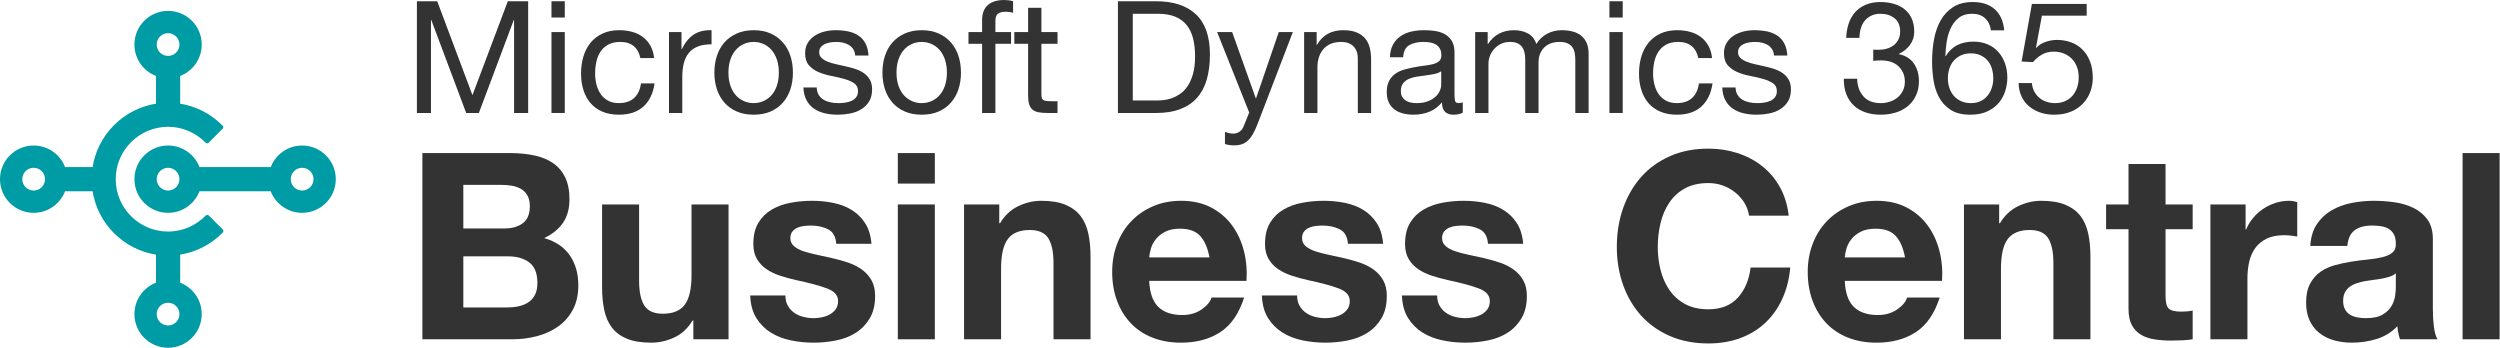 <?xml version="1.0" encoding="UTF-8" standalone="no"?><!DOCTYPE svg PUBLIC "-//W3C//DTD SVG 1.1//EN" "http://www.w3.org/Graphics/SVG/1.1/DTD/svg11.dtd"><svg width="100%" height="100%" viewBox="0 0 4793 667" version="1.1" xmlns="http://www.w3.org/2000/svg" xmlns:xlink="http://www.w3.org/1999/xlink" xml:space="preserve" xmlns:serif="http://www.serif.com/" style="fill-rule:evenodd;clip-rule:evenodd;stroke-linecap:round;stroke-linejoin:round;stroke-miterlimit:1.5;"><g><g><path d="M303.198,142.678c-23.991,-7.981 -41.312,-30.624 -41.312,-57.282c-0,-33.307 27.041,-60.35 60.35,-60.35c33.308,-0 60.351,27.043 60.351,60.35c-0,26.658 -17.321,49.301 -41.313,57.282l0,59.732c32.169,4.308 60.952,19.376 82.603,41.46l-26.734,26.734c-18.997,-19.516 -45.546,-31.646 -74.907,-31.646c-57.701,-0 -104.546,46.845 -104.546,104.546c-0,57.701 46.845,104.548 104.546,104.548c29.485,0 56.134,-12.232 75.148,-31.895l26.735,26.735c-21.679,22.22 -50.556,37.385 -82.845,41.707l0,60.315c23.992,7.98 41.313,30.623 41.313,57.281c-0,33.309 -27.043,60.35 -60.351,60.35c-33.309,0 -60.35,-27.041 -60.35,-60.35c-0,-26.658 17.321,-49.301 41.312,-57.281l-0,-60.314c-63.354,-8.484 -113.574,-58.703 -122.056,-122.057l-59.34,-0c-7.981,23.991 -30.624,41.312 -57.281,41.312c-33.309,-0 -60.351,-27.042 -60.351,-60.351c-0,-33.307 27.042,-60.349 60.351,-60.349c26.657,0 49.3,17.321 57.281,41.313l59.34,-0c8.482,-63.356 58.702,-113.576 122.056,-122.058l-0,-59.732Zm19.038,433.54c14.337,0 25.977,11.64 25.977,25.977c-0,14.336 -11.64,25.976 -25.977,25.976c-14.338,0 -25.977,-11.64 -25.977,-25.976c0,-14.337 11.639,-25.977 25.977,-25.977Zm199.745,-251.75c7.985,-23.992 30.626,-41.313 57.286,-41.313c33.305,0 60.348,27.042 60.348,60.349c-0,33.309 -27.043,60.351 -60.348,60.351c-26.66,-0 -49.301,-17.321 -57.286,-41.312l-142.464,-0c-7.98,23.991 -30.623,41.312 -57.281,41.312c-33.309,-0 -60.35,-27.042 -60.35,-60.351c-0,-33.307 27.041,-60.349 60.35,-60.349c26.658,0 49.301,17.321 57.281,41.313l142.464,-0Zm-457.46,-6.94c14.336,-0 25.976,11.64 25.976,25.976c0,14.338 -11.64,25.977 -25.976,25.977c-14.338,0 -25.977,-11.639 -25.977,-25.977c-0,-14.336 11.639,-25.976 25.977,-25.976Zm514.746,-0c14.342,-0 25.976,11.64 25.976,25.976c0,14.338 -11.634,25.977 -25.976,25.977c-14.342,0 -25.977,-11.639 -25.977,-25.977c0,-14.336 11.635,-25.976 25.977,-25.976Zm-257.031,-0c14.337,-0 25.977,11.64 25.977,25.976c-0,14.338 -11.64,25.977 -25.977,25.977c-14.338,0 -25.977,-11.639 -25.977,-25.977c0,-14.336 11.639,-25.976 25.977,-25.976Zm0,-258.108c14.337,-0 25.977,11.64 25.977,25.976c-0,14.337 -11.64,25.977 -25.977,25.977c-14.338,-0 -25.977,-11.64 -25.977,-25.977c0,-14.336 11.639,-25.976 25.977,-25.976Z" style="fill:#009ca6;stroke:#009ca6;stroke-width:8.34px;"/></g><g><g><path d="M888.282,437.96l0,-83.5l73.5,-0c7,-0 13.75,0.583 20.25,1.75c6.5,1.167 12.25,3.25 17.25,6.25c5,3 9,7.167 12,12.5c3,5.333 4.5,12.167 4.5,20.5c0,15 -4.5,25.833 -13.5,32.5c-9,6.667 -20.5,10 -34.5,10l-79.5,-0Zm-78.5,-144.5l0,357l173,-0c16,-0 31.584,-2 46.75,-6c15.167,-4 28.667,-10.167 40.5,-18.5c11.834,-8.333 21.25,-19.083 28.25,-32.25c7,-13.167 10.5,-28.75 10.5,-46.75c0,-22.333 -5.416,-41.417 -16.25,-57.25c-10.833,-15.833 -27.25,-26.917 -49.25,-33.25c16,-7.667 28.084,-17.5 36.25,-29.5c8.167,-12 12.25,-27 12.25,-45c0,-16.667 -2.75,-30.667 -8.25,-42c-5.5,-11.333 -13.25,-20.417 -23.25,-27.25c-10,-6.833 -22,-11.75 -36,-14.75c-14,-3 -29.5,-4.5 -46.5,-4.5l-168,-0Zm78.5,296l0,-98l85.5,-0c17,-0 30.667,3.917 41,11.75c10.334,7.833 15.5,20.917 15.5,39.25c0,9.333 -1.583,17 -4.75,23c-3.166,6 -7.416,10.75 -12.75,14.25c-5.333,3.5 -11.5,6 -18.5,7.5c-7,1.5 -14.333,2.25 -22,2.25l-84,-0Z" style="fill:#333;fill-rule:nonzero;"/><path d="M1396.78,650.46l0,-258.5l-71,-0l0,135.5c0,26.333 -4.333,45.25 -13,56.75c-8.666,11.5 -22.666,17.25 -42,17.25c-17,-0 -28.833,-5.25 -35.5,-15.75c-6.666,-10.5 -10,-26.417 -10,-47.75l0,-146l-71,-0l0,159c0,16 1.417,30.583 4.25,43.75c2.834,13.167 7.75,24.333 14.75,33.5c7,9.167 16.584,16.25 28.75,21.25c12.167,5 27.75,7.5 46.75,7.5c15,-0 29.667,-3.333 44,-10c14.334,-6.667 26,-17.5 35,-32.5l1.5,-0l0,36l67.5,-0Z" style="fill:#333;fill-rule:nonzero;"/><path d="M1505.78,566.46l-67.5,-0c0.667,17.333 4.584,31.75 11.75,43.25c7.167,11.5 16.334,20.75 27.5,27.75c11.167,7 23.917,12 38.25,15c14.334,3 29,4.5 44,4.5c14.667,-0 29.084,-1.417 43.25,-4.25c14.167,-2.833 26.75,-7.75 37.75,-14.75c11,-7 19.917,-16.25 26.75,-27.75c6.834,-11.5 10.25,-25.75 10.25,-42.75c0,-12 -2.333,-22.083 -7,-30.25c-4.666,-8.167 -10.833,-15 -18.5,-20.5c-7.666,-5.5 -16.416,-9.917 -26.25,-13.25c-9.833,-3.333 -19.916,-6.167 -30.25,-8.5c-10,-2.333 -19.833,-4.5 -29.5,-6.5c-9.666,-2 -18.25,-4.25 -25.75,-6.75c-7.5,-2.5 -13.583,-5.75 -18.25,-9.75c-4.666,-4 -7,-9.167 -7,-15.5c0,-5.333 1.334,-9.583 4,-12.75c2.667,-3.167 5.917,-5.583 9.75,-7.25c3.834,-1.667 8.084,-2.75 12.75,-3.25c4.667,-0.5 9,-0.75 13,-0.75c12.667,-0 23.667,2.417 33,7.25c9.334,4.833 14.5,14.083 15.5,27.75l67.5,-0c-1.333,-16 -5.416,-29.25 -12.25,-39.75c-6.833,-10.5 -15.416,-18.917 -25.75,-25.25c-10.333,-6.333 -22.083,-10.833 -35.25,-13.5c-13.166,-2.667 -26.75,-4 -40.75,-4c-14,-0 -27.666,1.25 -41,3.75c-13.333,2.5 -25.333,6.833 -36,13c-10.666,6.167 -19.25,14.583 -25.75,25.25c-6.5,10.667 -9.75,24.333 -9.75,41c0,11.333 2.334,20.917 7,28.75c4.667,7.833 10.834,14.333 18.5,19.5c7.667,5.167 16.417,9.333 26.25,12.5c9.834,3.167 19.917,5.917 30.25,8.25c25.334,5.333 45.084,10.667 59.25,16c14.167,5.333 21.25,13.333 21.25,24c0,6.333 -1.5,11.583 -4.5,15.75c-3,4.167 -6.75,7.5 -11.25,10c-4.5,2.5 -9.5,4.333 -15,5.5c-5.5,1.167 -10.75,1.75 -15.75,1.75c-7,-0 -13.75,-0.833 -20.25,-2.5c-6.5,-1.667 -12.25,-4.25 -17.25,-7.75c-5,-3.5 -9.083,-8 -12.25,-13.5c-3.166,-5.5 -4.75,-12.083 -4.75,-19.75Z" style="fill:#333;fill-rule:nonzero;"/><path d="M1792.28,351.96l0,-58.5l-71,-0l0,58.5l71,-0Zm-71,40l0,258.5l71,-0l0,-258.5l-71,-0Z" style="fill:#333;fill-rule:nonzero;"/><path d="M1848.28,391.96l0,258.5l71,-0l0,-135.5c0,-26.333 4.334,-45.25 13,-56.75c8.667,-11.5 22.667,-17.25 42,-17.25c17,-0 28.834,5.25 35.5,15.75c6.667,10.5 10,26.417 10,47.75l0,146l71,-0l0,-159c0,-16 -1.416,-30.583 -4.25,-43.75c-2.833,-13.167 -7.75,-24.333 -14.75,-33.5c-7,-9.167 -16.583,-16.333 -28.75,-21.5c-12.166,-5.167 -27.75,-7.75 -46.75,-7.75c-15,-0 -29.666,3.417 -44,10.25c-14.333,6.833 -26,17.75 -35,32.75l-1.5,-0l0,-36l-67.5,-0Z" style="fill:#333;fill-rule:nonzero;"/><path d="M2318.78,493.46l-115.5,-0c0.334,-5 1.417,-10.667 3.25,-17c1.834,-6.333 5,-12.333 9.5,-18c4.5,-5.667 10.5,-10.417 18,-14.25c7.5,-3.833 16.917,-5.75 28.25,-5.75c17.334,-0 30.25,4.667 38.75,14c8.5,9.333 14.417,23 17.75,41Zm-115.5,45l186.5,-0c1.334,-20 -0.333,-39.167 -5,-57.5c-4.666,-18.333 -12.25,-34.667 -22.75,-49c-10.5,-14.333 -23.916,-25.75 -40.25,-34.25c-16.333,-8.5 -35.5,-12.75 -57.5,-12.75c-19.666,-0 -37.583,3.5 -53.75,10.5c-16.166,7 -30.083,16.583 -41.75,28.75c-11.666,12.167 -20.666,26.583 -27,43.25c-6.333,16.667 -9.5,34.667 -9.5,54c0,20 3.084,38.333 9.25,55c6.167,16.667 14.917,31 26.25,43c11.334,12 25.167,21.25 41.5,27.75c16.334,6.5 34.667,9.75 55,9.75c29.334,-0 54.334,-6.667 75,-20c20.667,-13.333 36,-35.5 46,-66.5l-62.5,-0c-2.333,8 -8.666,15.583 -19,22.75c-10.333,7.167 -22.666,10.75 -37,10.75c-20,-0 -35.333,-5.167 -46,-15.5c-10.666,-10.333 -16.5,-27 -17.5,-50Z" style="fill:#333;fill-rule:nonzero;"/><path d="M2486.78,566.46l-67.5,-0c0.667,17.333 4.584,31.75 11.75,43.25c7.167,11.5 16.334,20.75 27.5,27.75c11.167,7 23.917,12 38.25,15c14.334,3 29,4.5 44,4.5c14.667,-0 29.084,-1.417 43.25,-4.25c14.167,-2.833 26.75,-7.75 37.75,-14.75c11,-7 19.917,-16.25 26.75,-27.75c6.834,-11.5 10.25,-25.75 10.25,-42.75c0,-12 -2.333,-22.083 -7,-30.25c-4.666,-8.167 -10.833,-15 -18.5,-20.5c-7.666,-5.5 -16.416,-9.917 -26.25,-13.25c-9.833,-3.333 -19.916,-6.167 -30.25,-8.5c-10,-2.333 -19.833,-4.5 -29.5,-6.5c-9.666,-2 -18.25,-4.25 -25.75,-6.75c-7.5,-2.5 -13.583,-5.75 -18.25,-9.75c-4.666,-4 -7,-9.167 -7,-15.5c0,-5.333 1.334,-9.583 4,-12.75c2.667,-3.167 5.917,-5.583 9.75,-7.25c3.834,-1.667 8.084,-2.75 12.75,-3.25c4.667,-0.5 9,-0.75 13,-0.75c12.667,-0 23.667,2.417 33,7.25c9.334,4.833 14.5,14.083 15.5,27.75l67.5,-0c-1.333,-16 -5.416,-29.25 -12.25,-39.75c-6.833,-10.5 -15.416,-18.917 -25.75,-25.25c-10.333,-6.333 -22.083,-10.833 -35.25,-13.5c-13.166,-2.667 -26.75,-4 -40.75,-4c-14,-0 -27.666,1.25 -41,3.75c-13.333,2.5 -25.333,6.833 -36,13c-10.666,6.167 -19.25,14.583 -25.75,25.25c-6.5,10.667 -9.75,24.333 -9.75,41c0,11.333 2.334,20.917 7,28.75c4.667,7.833 10.834,14.333 18.5,19.5c7.667,5.167 16.417,9.333 26.25,12.5c9.834,3.167 19.917,5.917 30.25,8.25c25.334,5.333 45.084,10.667 59.25,16c14.167,5.333 21.25,13.333 21.25,24c0,6.333 -1.5,11.583 -4.5,15.75c-3,4.167 -6.75,7.5 -11.25,10c-4.5,2.5 -9.5,4.333 -15,5.5c-5.5,1.167 -10.75,1.75 -15.75,1.75c-7,-0 -13.75,-0.833 -20.25,-2.5c-6.5,-1.667 -12.25,-4.25 -17.25,-7.75c-5,-3.5 -9.083,-8 -12.25,-13.5c-3.166,-5.5 -4.75,-12.083 -4.75,-19.75Z" style="fill:#333;fill-rule:nonzero;"/><path d="M2755.28,566.46l-67.5,-0c0.667,17.333 4.584,31.75 11.75,43.25c7.167,11.5 16.334,20.75 27.5,27.75c11.167,7 23.917,12 38.25,15c14.334,3 29,4.5 44,4.5c14.667,-0 29.084,-1.417 43.25,-4.25c14.167,-2.833 26.75,-7.75 37.75,-14.75c11,-7 19.917,-16.25 26.75,-27.75c6.834,-11.5 10.25,-25.75 10.25,-42.75c0,-12 -2.333,-22.083 -7,-30.25c-4.666,-8.167 -10.833,-15 -18.5,-20.5c-7.666,-5.5 -16.416,-9.917 -26.25,-13.25c-9.833,-3.333 -19.916,-6.167 -30.25,-8.5c-10,-2.333 -19.833,-4.5 -29.5,-6.5c-9.666,-2 -18.25,-4.25 -25.75,-6.75c-7.5,-2.5 -13.583,-5.75 -18.25,-9.75c-4.666,-4 -7,-9.167 -7,-15.5c0,-5.333 1.334,-9.583 4,-12.75c2.667,-3.167 5.917,-5.583 9.75,-7.25c3.834,-1.667 8.084,-2.75 12.75,-3.25c4.667,-0.5 9,-0.75 13,-0.75c12.667,-0 23.667,2.417 33,7.25c9.334,4.833 14.5,14.083 15.5,27.75l67.5,-0c-1.333,-16 -5.416,-29.25 -12.25,-39.75c-6.833,-10.5 -15.416,-18.917 -25.75,-25.25c-10.333,-6.333 -22.083,-10.833 -35.25,-13.5c-13.166,-2.667 -26.75,-4 -40.75,-4c-14,-0 -27.666,1.25 -41,3.75c-13.333,2.5 -25.333,6.833 -36,13c-10.666,6.167 -19.25,14.583 -25.75,25.25c-6.5,10.667 -9.75,24.333 -9.75,41c0,11.333 2.334,20.917 7,28.75c4.667,7.833 10.834,14.333 18.5,19.5c7.667,5.167 16.417,9.333 26.25,12.5c9.834,3.167 19.917,5.917 30.25,8.25c25.334,5.333 45.084,10.667 59.25,16c14.167,5.333 21.25,13.333 21.25,24c0,6.333 -1.5,11.583 -4.5,15.75c-3,4.167 -6.75,7.5 -11.25,10c-4.5,2.5 -9.5,4.333 -15,5.5c-5.5,1.167 -10.75,1.75 -15.75,1.75c-7,-0 -13.75,-0.833 -20.25,-2.5c-6.5,-1.667 -12.25,-4.25 -17.25,-7.75c-5,-3.5 -9.083,-8 -12.25,-13.5c-3.166,-5.5 -4.75,-12.083 -4.75,-19.75Z" style="fill:#333;fill-rule:nonzero;"/><path d="M3353.28,413.46l76,-0c-2.333,-20.667 -8,-39 -17,-55c-9,-16 -20.416,-29.417 -34.25,-40.25c-13.833,-10.833 -29.5,-19.083 -47,-24.75c-17.5,-5.667 -36.083,-8.5 -55.75,-8.5c-27.333,-0 -51.916,4.833 -73.75,14.5c-21.833,9.667 -40.25,23 -55.25,40c-15,17 -26.5,36.917 -34.5,59.75c-8,22.833 -12,47.583 -12,74.25c0,26 4,50.25 12,72.75c8,22.5 19.5,42.083 34.5,58.75c15,16.667 33.417,29.75 55.25,39.25c21.834,9.5 46.417,14.25 73.75,14.25c22,-0 42.167,-3.333 60.5,-10c18.334,-6.667 34.334,-16.333 48,-29c13.667,-12.667 24.667,-28 33,-46c8.334,-18 13.5,-38.167 15.5,-60.5l-76,-0c-3,24 -11.25,43.333 -24.75,58c-13.5,14.667 -32.25,22 -56.25,22c-17.666,-0 -32.666,-3.417 -45,-10.25c-12.333,-6.833 -22.333,-15.917 -30,-27.25c-7.666,-11.333 -13.25,-24.083 -16.75,-38.25c-3.5,-14.167 -5.25,-28.75 -5.25,-43.75c0,-15.667 1.75,-30.833 5.25,-45.5c3.5,-14.667 9.084,-27.75 16.75,-39.25c7.667,-11.5 17.667,-20.667 30,-27.5c12.334,-6.833 27.334,-10.25 45,-10.25c9.667,-0 18.917,1.583 27.75,4.75c8.834,3.167 16.75,7.583 23.75,13.25c7,5.667 12.834,12.25 17.5,19.75c4.667,7.5 7.667,15.75 9,24.75Z" style="fill:#333;fill-rule:nonzero;"/><path d="M3652.28,493.46l-115.5,-0c0.334,-5 1.417,-10.667 3.25,-17c1.834,-6.333 5,-12.333 9.5,-18c4.5,-5.667 10.5,-10.417 18,-14.25c7.5,-3.833 16.917,-5.75 28.25,-5.75c17.334,-0 30.25,4.667 38.75,14c8.5,9.333 14.417,23 17.75,41Zm-115.5,45l186.5,-0c1.334,-20 -0.333,-39.167 -5,-57.5c-4.666,-18.333 -12.25,-34.667 -22.75,-49c-10.5,-14.333 -23.916,-25.75 -40.25,-34.25c-16.333,-8.5 -35.5,-12.75 -57.5,-12.75c-19.666,-0 -37.583,3.5 -53.75,10.5c-16.166,7 -30.083,16.583 -41.75,28.75c-11.666,12.167 -20.666,26.583 -27,43.25c-6.333,16.667 -9.5,34.667 -9.5,54c0,20 3.084,38.333 9.25,55c6.167,16.667 14.917,31 26.25,43c11.334,12 25.167,21.25 41.5,27.75c16.334,6.5 34.667,9.75 55,9.75c29.334,-0 54.334,-6.667 75,-20c20.667,-13.333 36,-35.5 46,-66.5l-62.5,-0c-2.333,8 -8.666,15.583 -19,22.75c-10.333,7.167 -22.666,10.75 -37,10.75c-20,-0 -35.333,-5.167 -46,-15.5c-10.666,-10.333 -16.5,-27 -17.5,-50Z" style="fill:#333;fill-rule:nonzero;"/><path d="M3765.28,391.96l0,258.5l71,-0l0,-135.5c0,-26.333 4.334,-45.25 13,-56.75c8.667,-11.5 22.667,-17.25 42,-17.25c17,-0 28.834,5.25 35.5,15.75c6.667,10.5 10,26.417 10,47.75l0,146l71,-0l0,-159c0,-16 -1.416,-30.583 -4.25,-43.75c-2.833,-13.167 -7.75,-24.333 -14.75,-33.5c-7,-9.167 -16.583,-16.333 -28.75,-21.5c-12.166,-5.167 -27.75,-7.75 -46.75,-7.75c-15,-0 -29.666,3.417 -44,10.25c-14.333,6.833 -26,17.75 -35,32.75l-1.5,-0l0,-36l-67.5,-0Z" style="fill:#333;fill-rule:nonzero;"/><path d="M4151.78,391.96l0,-77.5l-71,-0l0,77.5l-43,-0l0,47.5l43,-0l0,152.5c0,13 2.167,23.5 6.5,31.5c4.334,8 10.25,14.167 17.75,18.5c7.5,4.333 16.167,7.25 26,8.75c9.834,1.5 20.25,2.25 31.25,2.25c7,-0 14.167,-0.167 21.5,-0.5c7.334,-0.333 14,-1 20,-2l0,-55c-3.333,0.667 -6.833,1.167 -10.5,1.5c-3.666,0.333 -7.5,0.5 -11.5,0.5c-12,-0 -20,-2 -24,-6c-4,-4 -6,-12 -6,-24l0,-128l52,-0l0,-47.5l-52,-0Z" style="fill:#333;fill-rule:nonzero;"/><path d="M4237.78,391.96l0,258.5l71,-0l0,-116.5c0,-11.667 1.167,-22.5 3.5,-32.5c2.334,-10 6.25,-18.75 11.75,-26.25c5.5,-7.5 12.75,-13.417 21.75,-17.75c9,-4.333 20,-6.5 33,-6.5c4.334,-0 8.834,0.25 13.5,0.75c4.667,0.5 8.667,1.083 12,1.75l0,-66c-5.666,-1.667 -10.833,-2.5 -15.5,-2.5c-9,-0 -17.666,1.333 -26,4c-8.333,2.667 -16.166,6.417 -23.5,11.25c-7.333,4.833 -13.833,10.667 -19.5,17.5c-5.666,6.833 -10.166,14.25 -13.5,22.25l-1,-0l0,-48l-67.5,-0Z" style="fill:#333;fill-rule:nonzero;"/><path d="M4429.28,471.46c1,-16.667 5.167,-30.5 12.5,-41.5c7.334,-11 16.667,-19.833 28,-26.5c11.334,-6.667 24.084,-11.417 38.25,-14.25c14.167,-2.833 28.417,-4.25 42.75,-4.25c13,-0 26.167,0.917 39.5,2.75c13.334,1.833 25.5,5.417 36.5,10.75c11,5.333 20,12.75 27,22.25c7,9.5 10.5,22.083 10.5,37.75l0,134.5c0,11.667 0.667,22.833 2,33.5c1.334,10.667 3.667,18.667 7,24l-72,-0c-1.333,-4 -2.416,-8.083 -3.25,-12.25c-0.833,-4.167 -1.416,-8.417 -1.75,-12.75c-11.333,11.667 -24.666,19.833 -40,24.5c-15.333,4.667 -31,7 -47,7c-12.333,-0 -23.833,-1.5 -34.5,-4.5c-10.666,-3 -20,-7.667 -28,-14c-8,-6.333 -14.25,-14.333 -18.75,-24c-4.5,-9.667 -6.75,-21.167 -6.75,-34.5c0,-14.667 2.584,-26.75 7.75,-36.25c5.167,-9.5 11.834,-17.083 20,-22.75c8.167,-5.667 17.5,-9.917 28,-12.75c10.5,-2.833 21.084,-5.083 31.75,-6.75c10.667,-1.667 21.167,-3 31.5,-4c10.334,-1 19.5,-2.5 27.5,-4.5c8,-2 14.334,-4.917 19,-8.75c4.667,-3.833 6.834,-9.417 6.5,-16.75c0,-7.667 -1.25,-13.75 -3.75,-18.25c-2.5,-4.5 -5.833,-8 -10,-10.5c-4.166,-2.5 -9,-4.167 -14.5,-5c-5.5,-0.833 -11.416,-1.25 -17.75,-1.25c-14,-0 -25,3 -33,9c-8,6 -12.666,16 -14,30l-71,-0Zm164,52.5c-3,2.667 -6.75,4.75 -11.25,6.25c-4.5,1.5 -9.333,2.75 -14.5,3.75c-5.166,1 -10.583,1.833 -16.25,2.5c-5.666,0.667 -11.333,1.5 -17,2.5c-5.333,1 -10.583,2.333 -15.75,4c-5.166,1.667 -9.666,3.917 -13.5,6.75c-3.833,2.833 -6.916,6.417 -9.25,10.75c-2.333,4.333 -3.5,9.833 -3.5,16.5c0,6.333 1.167,11.667 3.5,16c2.334,4.333 5.5,7.75 9.5,10.25c4,2.5 8.667,4.25 14,5.25c5.334,1 10.834,1.5 16.5,1.5c14,-0 24.834,-2.333 32.5,-7c7.667,-4.667 13.334,-10.25 17,-16.75c3.667,-6.5 5.917,-13.083 6.75,-19.75c0.834,-6.667 1.25,-12 1.25,-16l0,-26.5Z" style="fill:#333;fill-rule:nonzero;"/><rect x="4721.28" y="293.46" width="71" height="357" style="fill:#333;fill-rule:nonzero;"/></g></g><g><g><path d="M799.283,2.4l0,214.2l27,-0l0,-178.2l0.6,0l66.9,178.2l24.3,-0l66.9,-178.2l0.6,0l0,178.2l27,-0l0,-214.2l-39,0l-67.8,180l-67.5,-180l-39,0Z" style="fill:#333;fill-rule:nonzero;"/><path d="M1082.78,33.6l0,-31.2l-25.5,0l0,31.2l25.5,-0Zm-25.5,27.9l0,155.1l25.5,0l0,-155.1l-25.5,0Z" style="fill:#333;fill-rule:nonzero;"/><path d="M1227.68,111.3l26.4,-0c-1,-9.2 -3.4,-17.15 -7.2,-23.85c-3.8,-6.7 -8.65,-12.25 -14.55,-16.65c-5.9,-4.4 -12.7,-7.65 -20.4,-9.75c-7.7,-2.1 -15.95,-3.15 -24.75,-3.15c-12.2,-0 -22.9,2.15 -32.1,6.45c-9.2,4.3 -16.85,10.2 -22.95,17.7c-6.1,7.5 -10.65,16.3 -13.65,26.4c-3,10.1 -4.5,20.95 -4.5,32.55c0,11.6 1.55,22.25 4.65,31.95c3.1,9.7 7.7,18.05 13.8,25.05c6.1,7 13.7,12.4 22.8,16.2c9.1,3.8 19.55,5.7 31.35,5.7c19.8,0 35.45,-5.2 46.95,-15.6c11.5,-10.4 18.65,-25.2 21.45,-44.4l-26.1,0c-1.6,12 -5.95,21.3 -13.05,27.9c-7.1,6.6 -16.95,9.9 -29.55,9.9c-8,0 -14.9,-1.6 -20.7,-4.8c-5.8,-3.2 -10.5,-7.45 -14.1,-12.75c-3.6,-5.3 -6.25,-11.35 -7.95,-18.15c-1.7,-6.8 -2.55,-13.8 -2.55,-21c0,-7.8 0.8,-15.35 2.4,-22.65c1.6,-7.3 4.25,-13.75 7.95,-19.35c3.7,-5.6 8.65,-10.1 14.85,-13.5c6.2,-3.4 13.9,-5.1 23.1,-5.1c10.8,0 19.4,2.7 25.8,8.1c6.4,5.4 10.6,13 12.6,22.8Z" style="fill:#333;fill-rule:nonzero;"/><path d="M1282.58,61.5l0,155.1l25.5,0l0,-69c0,-10 1,-18.85 3,-26.55c2,-7.7 5.2,-14.25 9.6,-19.65c4.4,-5.4 10.2,-9.5 17.4,-12.3c7.2,-2.8 15.9,-4.2 26.1,-4.2l0,-27c-13.8,-0.4 -25.2,2.4 -34.2,8.4c-9,6 -16.6,15.3 -22.8,27.9l-0.6,-0l0,-32.7l-24,0Z" style="fill:#333;fill-rule:nonzero;"/><path d="M1396.58,139.2c0,-9.4 1.25,-17.75 3.75,-25.05c2.5,-7.3 5.95,-13.45 10.35,-18.45c4.4,-5 9.55,-8.8 15.45,-11.4c5.9,-2.6 12.15,-3.9 18.75,-3.9c6.6,-0 12.85,1.3 18.75,3.9c5.9,2.6 11.05,6.4 15.45,11.4c4.4,5 7.85,11.15 10.35,18.45c2.5,7.3 3.75,15.65 3.75,25.05c0,9.4 -1.25,17.75 -3.75,25.05c-2.5,7.3 -5.95,13.4 -10.35,18.3c-4.4,4.9 -9.55,8.65 -15.45,11.25c-5.9,2.6 -12.15,3.9 -18.75,3.9c-6.6,-0 -12.85,-1.3 -18.75,-3.9c-5.9,-2.6 -11.05,-6.35 -15.45,-11.25c-4.4,-4.9 -7.85,-11 -10.35,-18.3c-2.5,-7.3 -3.75,-15.65 -3.75,-25.05Zm-27,-0c0,11.4 1.6,22 4.8,31.8c3.2,9.8 8,18.35 14.4,25.65c6.4,7.3 14.3,13 23.7,17.1c9.4,4.1 20.2,6.15 32.4,6.15c12.4,-0 23.25,-2.05 32.55,-6.15c9.3,-4.1 17.15,-9.8 23.55,-17.1c6.4,-7.3 11.2,-15.85 14.4,-25.65c3.2,-9.8 4.8,-20.4 4.8,-31.8c0,-11.4 -1.6,-22.05 -4.8,-31.95c-3.2,-9.9 -8,-18.5 -14.4,-25.8c-6.4,-7.3 -14.25,-13.05 -23.55,-17.25c-9.3,-4.2 -20.15,-6.3 -32.55,-6.3c-12.2,-0 -23,2.1 -32.4,6.3c-9.4,4.2 -17.3,9.95 -23.7,17.25c-6.4,7.3 -11.2,15.9 -14.4,25.8c-3.2,9.9 -4.8,20.55 -4.8,31.95Z" style="fill:#333;fill-rule:nonzero;"/><path d="M1565.78,167.7l-25.5,-0c0.4,9.6 2.4,17.75 6,24.45c3.6,6.7 8.4,12.1 14.4,16.2c6,4.1 12.9,7.05 20.7,8.85c7.8,1.8 16,2.7 24.6,2.7c7.8,0 15.65,-0.75 23.55,-2.25c7.9,-1.5 15,-4.15 21.3,-7.95c6.3,-3.8 11.4,-8.8 15.3,-15c3.9,-6.2 5.85,-14 5.85,-23.4c0,-7.4 -1.45,-13.6 -4.35,-18.6c-2.9,-5 -6.7,-9.15 -11.4,-12.45c-4.7,-3.3 -10.1,-5.95 -16.2,-7.95c-6.1,-2 -12.35,-3.7 -18.75,-5.1c-6,-1.4 -12,-2.75 -18,-4.05c-6,-1.3 -11.4,-2.9 -16.2,-4.8c-4.8,-1.9 -8.75,-4.3 -11.85,-7.2c-3.1,-2.9 -4.65,-6.55 -4.65,-10.95c0,-4 1,-7.25 3,-9.75c2,-2.5 4.6,-4.5 7.8,-6c3.2,-1.5 6.75,-2.55 10.65,-3.15c3.9,-0.6 7.75,-0.9 11.55,-0.9c4.2,-0 8.35,0.45 12.45,1.35c4.1,0.9 7.85,2.35 11.25,4.35c3.4,2 6.2,4.65 8.4,7.95c2.2,3.3 3.5,7.45 3.9,12.45l25.5,0c-0.6,-9.4 -2.6,-17.25 -6,-23.55c-3.4,-6.3 -7.95,-11.3 -13.65,-15c-5.7,-3.7 -12.25,-6.3 -19.65,-7.8c-7.4,-1.5 -15.5,-2.25 -24.3,-2.25c-6.8,-0 -13.65,0.85 -20.55,2.55c-6.9,1.7 -13.1,4.3 -18.6,7.8c-5.5,3.5 -10,8.05 -13.5,13.65c-3.5,5.6 -5.25,12.3 -5.25,20.1c0,10 2.5,17.8 7.5,23.4c5,5.6 11.25,9.95 18.75,13.05c7.5,3.1 15.65,5.5 24.45,7.2c8.8,1.7 16.95,3.6 24.45,5.7c7.5,2.1 13.75,4.85 18.75,8.25c5,3.4 7.5,8.4 7.5,15c0,4.8 -1.2,8.75 -3.6,11.85c-2.4,3.1 -5.45,5.45 -9.15,7.05c-3.7,1.6 -7.75,2.7 -12.15,3.3c-4.4,0.6 -8.6,0.9 -12.6,0.9c-5.2,-0 -10.25,-0.5 -15.15,-1.5c-4.9,-1 -9.3,-2.65 -13.2,-4.95c-3.9,-2.3 -7.05,-5.4 -9.45,-9.3c-2.4,-3.9 -3.7,-8.65 -3.9,-14.25Z" style="fill:#333;fill-rule:nonzero;"/><path d="M1718.78,139.2c0,-9.4 1.25,-17.75 3.75,-25.05c2.5,-7.3 5.95,-13.45 10.35,-18.45c4.4,-5 9.55,-8.8 15.45,-11.4c5.9,-2.6 12.15,-3.9 18.75,-3.9c6.6,-0 12.85,1.3 18.75,3.9c5.9,2.6 11.05,6.4 15.45,11.4c4.4,5 7.85,11.15 10.35,18.45c2.5,7.3 3.75,15.65 3.75,25.05c0,9.4 -1.25,17.75 -3.75,25.05c-2.5,7.3 -5.95,13.4 -10.35,18.3c-4.4,4.9 -9.55,8.65 -15.45,11.25c-5.9,2.6 -12.15,3.9 -18.75,3.9c-6.6,-0 -12.85,-1.3 -18.75,-3.9c-5.9,-2.6 -11.05,-6.35 -15.45,-11.25c-4.4,-4.9 -7.85,-11 -10.35,-18.3c-2.5,-7.3 -3.75,-15.65 -3.75,-25.05Zm-27,-0c0,11.4 1.6,22 4.8,31.8c3.2,9.8 8,18.35 14.4,25.65c6.4,7.3 14.3,13 23.7,17.1c9.4,4.1 20.2,6.15 32.4,6.15c12.4,-0 23.25,-2.05 32.55,-6.15c9.3,-4.1 17.15,-9.8 23.55,-17.1c6.4,-7.3 11.2,-15.85 14.4,-25.65c3.2,-9.8 4.8,-20.4 4.8,-31.8c0,-11.4 -1.6,-22.05 -4.8,-31.95c-3.2,-9.9 -8,-18.5 -14.4,-25.8c-6.4,-7.3 -14.25,-13.05 -23.55,-17.25c-9.3,-4.2 -20.15,-6.3 -32.55,-6.3c-12.2,-0 -23,2.1 -32.4,6.3c-9.4,4.2 -17.3,9.95 -23.7,17.25c-6.4,7.3 -11.2,15.9 -14.4,25.8c-3.2,9.9 -4.8,20.55 -4.8,31.95Z" style="fill:#333;fill-rule:nonzero;"/><path d="M1882.88,84l0,132.6l25.5,0l0,-132.6l30,0l0,-22.5l-30,0l0,-21.6c0,-6.8 1.7,-11.4 5.1,-13.8c3.4,-2.4 8.2,-3.6 14.4,-3.6c2.2,0 4.6,0.15 7.2,0.45c2.6,0.3 5,0.85 7.2,1.65l0,-22.2c-2.4,-0.8 -5.15,-1.4 -8.25,-1.8c-3.1,-0.4 -5.85,-0.6 -8.25,-0.6c-14,0 -24.65,3.25 -31.95,9.75c-7.3,6.5 -10.95,16.05 -10.95,28.65l0,23.1l-26.1,0l0,22.5l26.1,0Z" style="fill:#333;fill-rule:nonzero;"/><path d="M1996.58,61.5l0,-46.5l-25.5,-0l0,46.5l-26.4,0l0,22.5l26.4,0l0,98.7c0,7.2 0.7,13 2.1,17.4c1.4,4.4 3.55,7.8 6.45,10.2c2.9,2.4 6.7,4.05 11.4,4.95c4.7,0.9 10.35,1.35 16.95,1.35l19.5,0l0,-22.5l-11.7,0c-4,0 -7.25,-0.15 -9.75,-0.45c-2.5,-0.3 -4.45,-0.95 -5.85,-1.95c-1.4,-1 -2.35,-2.4 -2.85,-4.2c-0.5,-1.8 -0.75,-4.2 -0.75,-7.2l0,-96.3l30.9,-0l0,-22.5l-30.9,-0Z" style="fill:#333;fill-rule:nonzero;"/><path d="M2171.78,192.6l0,-166.2l48,0c13.2,0 24.3,1.85 33.3,5.55c9,3.7 16.35,9.1 22.05,16.2c5.7,7.1 9.8,15.7 12.3,25.8c2.5,10.1 3.75,21.55 3.75,34.35c0,13.2 -1.35,24.45 -4.05,33.75c-2.7,9.3 -6.15,17.05 -10.35,23.25c-4.2,6.2 -8.95,11.1 -14.25,14.7c-5.3,3.6 -10.65,6.35 -16.05,8.25c-5.4,1.9 -10.5,3.1 -15.3,3.6c-4.8,0.5 -8.8,0.75 -12,0.75l-47.4,0Zm-28.5,-190.2l0,214.2l73.5,0c17.8,0 33.2,-2.5 46.2,-7.5c13,-5 23.7,-12.25 32.1,-21.75c8.4,-9.5 14.6,-21.2 18.6,-35.1c4,-13.9 6,-29.85 6,-47.85c0,-34.4 -8.9,-60 -26.7,-76.8c-17.8,-16.8 -43.2,-25.2 -76.2,-25.2l-73.5,0Z" style="fill:#333;fill-rule:nonzero;"/><path d="M2411.18,237.3c-3,7.6 -5.95,14 -8.85,19.2c-2.9,5.2 -6.1,9.45 -9.6,12.75c-3.5,3.3 -7.4,5.7 -11.7,7.2c-4.3,1.5 -9.25,2.25 -14.85,2.25c-3,0 -6,-0.2 -9,-0.6c-3,-0.4 -5.9,-1.1 -8.7,-2.1l0,-23.4c2.2,1 4.75,1.85 7.65,2.55c2.9,0.7 5.35,1.05 7.35,1.05c5.2,0 9.55,-1.25 13.05,-3.75c3.5,-2.5 6.15,-6.05 7.95,-10.65l10.5,-26.1l-61.5,-154.2l28.8,0l45.3,126.9l0.6,0l43.5,-126.9l27,0l-67.5,175.8Z" style="fill:#333;fill-rule:nonzero;"/><path d="M2500.28,61.5l0,155.1l25.5,0l0,-87.6c0,-7 0.95,-13.45 2.85,-19.35c1.9,-5.9 4.75,-11.05 8.55,-15.45c3.8,-4.4 8.55,-7.8 14.25,-10.2c5.7,-2.4 12.45,-3.6 20.25,-3.6c9.8,-0 17.5,2.8 23.1,8.4c5.6,5.6 8.4,13.2 8.4,22.8l0,105l25.5,-0l0,-102c0,-8.4 -0.85,-16.05 -2.55,-22.95c-1.7,-6.9 -4.65,-12.85 -8.85,-17.85c-4.2,-5 -9.7,-8.9 -16.5,-11.7c-6.8,-2.8 -15.3,-4.2 -25.5,-4.2c-23,-0 -39.8,9.4 -50.4,28.2l-0.6,-0l0,-24.6l-24,-0Z" style="fill:#333;fill-rule:nonzero;"/><path d="M2804.48,216c-4.4,2.6 -10.5,3.9 -18.3,3.9c-6.6,0 -11.85,-1.85 -15.75,-5.55c-3.9,-3.7 -5.85,-9.75 -5.85,-18.15c-7,8.4 -15.15,14.45 -24.45,18.15c-9.3,3.7 -19.35,5.55 -30.15,5.55c-7,0 -13.65,-0.8 -19.95,-2.4c-6.3,-1.6 -11.75,-4.1 -16.35,-7.5c-4.6,-3.4 -8.25,-7.85 -10.95,-13.35c-2.7,-5.5 -4.05,-12.15 -4.05,-19.95c0,-8.8 1.5,-16 4.5,-21.6c3,-5.6 6.95,-10.15 11.85,-13.65c4.9,-3.5 10.5,-6.15 16.8,-7.95c6.3,-1.8 12.75,-3.3 19.35,-4.5c7,-1.4 13.65,-2.45 19.95,-3.15c6.3,-0.7 11.85,-1.7 16.65,-3c4.8,-1.3 8.6,-3.2 11.4,-5.7c2.8,-2.5 4.2,-6.15 4.2,-10.95c0,-5.6 -1.05,-10.1 -3.15,-13.5c-2.1,-3.4 -4.8,-6 -8.1,-7.8c-3.3,-1.8 -7,-3 -11.1,-3.6c-4.1,-0.6 -8.15,-0.9 -12.15,-0.9c-10.8,-0 -19.8,2.05 -27,6.15c-7.2,4.1 -11.1,11.85 -11.7,23.25l-25.5,-0c0.4,-9.6 2.4,-17.7 6,-24.3c3.6,-6.6 8.4,-11.95 14.4,-16.05c6,-4.1 12.85,-7.05 20.55,-8.85c7.7,-1.8 15.95,-2.7 24.75,-2.7c7,-0 13.95,0.5 20.85,1.5c6.9,1 13.15,3.05 18.75,6.15c5.6,3.1 10.1,7.45 13.5,13.05c3.4,5.6 5.1,12.9 5.1,21.9l0,79.8c0,6 0.35,10.4 1.05,13.2c0.7,2.8 3.05,4.2 7.05,4.2c2.2,0 4.8,-0.5 7.8,-1.5l0,19.8Zm-41.4,-79.5c-3.2,2.4 -7.4,4.15 -12.6,5.25c-5.2,1.1 -10.65,2 -16.35,2.7c-5.7,0.7 -11.45,1.5 -17.25,2.4c-5.8,0.9 -11,2.35 -15.6,4.35c-4.6,2 -8.35,4.85 -11.25,8.55c-2.9,3.7 -4.35,8.75 -4.35,15.15c0,4.2 0.85,7.75 2.55,10.65c1.7,2.9 3.9,5.25 6.6,7.05c2.7,1.8 5.85,3.1 9.45,3.9c3.6,0.8 7.4,1.2 11.4,1.2c8.4,-0 15.6,-1.15 21.6,-3.45c6,-2.3 10.9,-5.2 14.7,-8.7c3.8,-3.5 6.6,-7.3 8.4,-11.4c1.8,-4.1 2.7,-7.95 2.7,-11.55l0,-26.1Z" style="fill:#333;fill-rule:nonzero;"/><path d="M2828.18,61.5l0,155.1l25.5,0l0,-96.6c0,-3 0.75,-6.75 2.25,-11.25c1.5,-4.5 3.9,-8.85 7.2,-13.05c3.3,-4.2 7.6,-7.8 12.9,-10.8c5.3,-3 11.65,-4.5 19.05,-4.5c5.8,-0 10.55,0.85 14.25,2.55c3.7,1.7 6.65,4.1 8.85,7.2c2.2,3.1 3.75,6.75 4.65,10.95c0.9,4.2 1.35,8.8 1.35,13.8l0,101.7l25.5,0l0,-96.6c0,-12 3.6,-21.6 10.8,-28.8c7.2,-7.2 17.1,-10.8 29.7,-10.8c6.2,-0 11.25,0.9 15.15,2.7c3.9,1.8 6.95,4.25 9.15,7.35c2.2,3.1 3.7,6.75 4.5,10.95c0.8,4.2 1.2,8.7 1.2,13.5l0,101.7l25.5,0l0,-113.7c0,-8 -1.25,-14.85 -3.75,-20.55c-2.5,-5.7 -6,-10.35 -10.5,-13.95c-4.5,-3.6 -9.9,-6.25 -16.2,-7.95c-6.3,-1.7 -13.35,-2.55 -21.15,-2.55c-10.2,-0 -19.55,2.3 -28.05,6.9c-8.5,4.6 -15.35,11.1 -20.55,19.5c-3.2,-9.6 -8.7,-16.4 -16.5,-20.4c-7.8,-4 -16.5,-6 -26.1,-6c-21.8,-0 -38.5,8.8 -50.1,26.4l-0.6,-0l0,-22.8l-24,0Z" style="fill:#333;fill-rule:nonzero;"/><path d="M3111.08,33.6l0,-31.2l-25.5,0l0,31.2l25.5,-0Zm-25.5,27.9l0,155.1l25.5,0l0,-155.1l-25.5,0Z" style="fill:#333;fill-rule:nonzero;"/><path d="M3255.98,111.3l26.4,-0c-1,-9.2 -3.4,-17.15 -7.2,-23.85c-3.8,-6.7 -8.65,-12.25 -14.55,-16.65c-5.9,-4.4 -12.7,-7.65 -20.4,-9.75c-7.7,-2.1 -15.95,-3.15 -24.75,-3.15c-12.2,-0 -22.9,2.15 -32.1,6.45c-9.2,4.3 -16.85,10.2 -22.95,17.7c-6.1,7.5 -10.65,16.3 -13.65,26.4c-3,10.1 -4.5,20.95 -4.5,32.55c0,11.6 1.55,22.25 4.65,31.95c3.1,9.7 7.7,18.05 13.8,25.05c6.1,7 13.7,12.4 22.8,16.2c9.1,3.8 19.55,5.7 31.35,5.7c19.8,0 35.45,-5.2 46.95,-15.6c11.5,-10.4 18.65,-25.2 21.45,-44.4l-26.1,0c-1.6,12 -5.95,21.3 -13.05,27.9c-7.1,6.6 -16.95,9.9 -29.55,9.9c-8,0 -14.9,-1.6 -20.7,-4.8c-5.8,-3.2 -10.5,-7.45 -14.1,-12.75c-3.6,-5.3 -6.25,-11.35 -7.95,-18.15c-1.7,-6.8 -2.55,-13.8 -2.55,-21c0,-7.8 0.8,-15.35 2.4,-22.65c1.6,-7.3 4.25,-13.75 7.95,-19.35c3.7,-5.6 8.65,-10.1 14.85,-13.5c6.2,-3.4 13.9,-5.1 23.1,-5.1c10.8,0 19.4,2.7 25.8,8.1c6.4,5.4 10.6,13 12.6,22.8Z" style="fill:#333;fill-rule:nonzero;"/><path d="M3327.38,167.7l-25.5,-0c0.4,9.6 2.4,17.75 6,24.45c3.6,6.7 8.4,12.1 14.4,16.2c6,4.1 12.9,7.05 20.7,8.85c7.8,1.8 16,2.7 24.6,2.7c7.8,0 15.65,-0.75 23.55,-2.25c7.9,-1.5 15,-4.15 21.3,-7.95c6.3,-3.8 11.4,-8.8 15.3,-15c3.9,-6.2 5.85,-14 5.85,-23.4c0,-7.4 -1.45,-13.6 -4.35,-18.6c-2.9,-5 -6.7,-9.15 -11.4,-12.45c-4.7,-3.3 -10.1,-5.95 -16.2,-7.95c-6.1,-2 -12.35,-3.7 -18.75,-5.1c-6,-1.4 -12,-2.75 -18,-4.05c-6,-1.3 -11.4,-2.9 -16.2,-4.8c-4.8,-1.9 -8.75,-4.3 -11.85,-7.2c-3.1,-2.9 -4.65,-6.55 -4.65,-10.95c0,-4 1,-7.25 3,-9.75c2,-2.5 4.6,-4.5 7.8,-6c3.2,-1.5 6.75,-2.55 10.65,-3.15c3.9,-0.6 7.75,-0.9 11.55,-0.9c4.2,-0 8.35,0.45 12.45,1.35c4.1,0.9 7.85,2.35 11.25,4.35c3.4,2 6.2,4.65 8.4,7.95c2.2,3.3 3.5,7.45 3.9,12.45l25.5,0c-0.6,-9.4 -2.6,-17.25 -6,-23.55c-3.4,-6.3 -7.95,-11.3 -13.65,-15c-5.7,-3.7 -12.25,-6.3 -19.65,-7.8c-7.4,-1.5 -15.5,-2.25 -24.3,-2.25c-6.8,-0 -13.65,0.85 -20.55,2.55c-6.9,1.7 -13.1,4.3 -18.6,7.8c-5.5,3.5 -10,8.05 -13.5,13.65c-3.5,5.6 -5.25,12.3 -5.25,20.1c0,10 2.5,17.8 7.5,23.4c5,5.6 11.25,9.95 18.75,13.05c7.5,3.1 15.65,5.5 24.45,7.2c8.8,1.7 16.95,3.6 24.45,5.7c7.5,2.1 13.75,4.85 18.75,8.25c5,3.4 7.5,8.4 7.5,15c0,4.8 -1.2,8.75 -3.6,11.85c-2.4,3.1 -5.45,5.45 -9.15,7.05c-3.7,1.6 -7.75,2.7 -12.15,3.3c-4.4,0.6 -8.6,0.9 -12.6,0.9c-5.2,-0 -10.25,-0.5 -15.15,-1.5c-4.9,-1 -9.3,-2.65 -13.2,-4.95c-3.9,-2.3 -7.05,-5.4 -9.45,-9.3c-2.4,-3.9 -3.7,-8.65 -3.9,-14.25Z" style="fill:#333;fill-rule:nonzero;"/><path d="M3591.38,95.1l0,21.6c4.8,-0.6 9.9,-0.9 15.3,-0.9c6.4,-0 12.35,0.85 17.85,2.55c5.5,1.7 10.25,4.3 14.25,7.8c4,3.5 7.2,7.8 9.6,12.9c2.4,5.1 3.6,10.95 3.6,17.55c0,6.4 -1.25,12.15 -3.75,17.25c-2.5,5.1 -5.85,9.4 -10.05,12.9c-4.2,3.5 -9.1,6.2 -14.7,8.1c-5.6,1.9 -11.5,2.85 -17.7,2.85c-14.6,-0 -25.7,-4.35 -33.3,-13.05c-7.6,-8.7 -11.6,-19.95 -12,-33.75l-25.5,-0c-0.2,11 1.35,20.8 4.65,29.4c3.3,8.6 8.05,15.85 14.25,21.75c6.2,5.9 13.7,10.35 22.5,13.35c8.8,3 18.6,4.5 29.4,4.5c10,0 19.45,-1.35 28.35,-4.05c8.9,-2.7 16.65,-6.75 23.25,-12.15c6.6,-5.4 11.85,-12.15 15.75,-20.25c3.9,-8.1 5.85,-17.45 5.85,-28.05c0,-12.8 -3.15,-23.9 -9.45,-33.3c-6.3,-9.4 -15.95,-15.5 -28.95,-18.3l0,-0.6c8.4,-3.8 15.4,-9.4 21,-16.8c5.6,-7.4 8.4,-15.9 8.4,-25.5c0,-9.8 -1.65,-18.3 -4.95,-25.5c-3.3,-7.2 -7.85,-13.1 -13.65,-17.7c-5.8,-4.6 -12.65,-8.05 -20.55,-10.35c-7.9,-2.3 -16.45,-3.45 -25.65,-3.45c-10.6,0 -19.95,1.7 -28.05,5.1c-8.1,3.4 -14.85,8.1 -20.25,14.1c-5.4,6 -9.55,13.2 -12.45,21.6c-2.9,8.4 -4.55,17.7 -4.95,27.9l25.5,0c0,-6.2 0.8,-12.1 2.4,-17.7c1.6,-5.6 4.05,-10.5 7.35,-14.7c3.3,-4.2 7.5,-7.55 12.6,-10.05c5.1,-2.5 11.05,-3.75 17.85,-3.75c10.8,0 19.8,2.85 27,8.55c7.2,5.7 10.8,14.25 10.8,25.65c0,5.6 -1.1,10.6 -3.3,15c-2.2,4.4 -5.15,8.05 -8.85,10.95c-3.7,2.9 -8,5.1 -12.9,6.6c-4.9,1.5 -10.05,2.25 -15.45,2.25l-8.4,0c-0.8,-0 -1.7,-0.1 -2.7,-0.3Z" style="fill:#333;fill-rule:nonzero;"/><path d="M3816.98,58.2l25.5,-0c-1.6,-17.6 -7.6,-31.05 -18,-40.35c-10.4,-9.3 -24.4,-13.95 -42,-13.95c-15.2,0 -27.8,3.2 -37.8,9.6c-10,6.4 -18,14.9 -24,25.5c-6,10.6 -10.25,22.75 -12.75,36.45c-2.5,13.7 -3.75,27.85 -3.75,42.45c0,11.2 0.85,22.8 2.55,34.8c1.7,12 5.15,23 10.35,33c5.2,10 12.6,18.2 22.2,24.6c9.6,6.4 22.3,9.6 38.1,9.6c13.4,0 24.65,-2.25 33.75,-6.75c9.1,-4.5 16.4,-10.2 21.9,-17.1c5.5,-6.9 9.45,-14.55 11.85,-22.95c2.4,-8.4 3.6,-16.5 3.6,-24.3c0,-9.8 -1.5,-18.9 -4.5,-27.3c-3,-8.4 -7.25,-15.7 -12.75,-21.9c-5.5,-6.2 -12.3,-11.05 -20.4,-14.55c-8.1,-3.5 -17.25,-5.25 -27.45,-5.25c-11.6,-0 -21.85,2.2 -30.75,6.6c-8.9,4.4 -16.35,11.5 -22.35,21.3l-0.6,-0.6c0.2,-8.2 1,-17 2.4,-26.4c1.4,-9.4 3.95,-18.15 7.65,-26.25c3.7,-8.1 8.85,-14.8 15.45,-20.1c6.6,-5.3 15.3,-7.95 26.1,-7.95c10.2,0 18.4,2.9 24.6,8.7c6.2,5.8 9.9,13.5 11.1,23.1Zm-38.4,44.1c7.2,-0 13.5,1.3 18.9,3.9c5.4,2.6 9.9,6.05 13.5,10.35c3.6,4.3 6.25,9.4 7.95,15.3c1.7,5.9 2.55,12.15 2.55,18.75c0,6.2 -0.95,12.15 -2.85,17.85c-1.9,5.7 -4.65,10.75 -8.25,15.15c-3.6,4.4 -8.05,7.85 -13.35,10.35c-5.3,2.5 -11.45,3.75 -18.45,3.75c-7,-0 -13.25,-1.25 -18.75,-3.75c-5.5,-2.5 -10.1,-5.85 -13.8,-10.05c-3.7,-4.2 -6.55,-9.2 -8.55,-15c-2,-5.8 -3,-12 -3,-18.6c0,-6.6 0.95,-12.85 2.85,-18.75c1.9,-5.9 4.75,-11 8.55,-15.3c3.8,-4.3 8.4,-7.7 13.8,-10.2c5.4,-2.5 11.7,-3.75 18.9,-3.75Z" style="fill:#333;fill-rule:nonzero;"/><path d="M4000.58,30l0,-22.5l-105,-0l-19.8,110.4l21.9,1.2c5,-6 10.75,-10.85 17.25,-14.55c6.5,-3.7 13.95,-5.55 22.35,-5.55c7.2,-0 13.75,1.2 19.65,3.6c5.9,2.4 10.95,5.75 15.15,10.05c4.2,4.3 7.45,9.4 9.75,15.3c2.3,5.9 3.45,12.35 3.45,19.35c0,8.4 -1.2,15.75 -3.6,22.05c-2.4,6.3 -5.65,11.55 -9.75,15.75c-4.1,4.2 -8.9,7.35 -14.4,9.45c-5.5,2.1 -11.25,3.15 -17.25,3.15c-6.4,-0 -12.25,-0.95 -17.55,-2.85c-5.3,-1.9 -9.9,-4.6 -13.8,-8.1c-3.9,-3.5 -7,-7.6 -9.3,-12.3c-2.3,-4.7 -3.65,-9.75 -4.05,-15.15l-25.5,-0c0.2,9.6 2.1,18.2 5.7,25.8c3.6,7.6 8.5,13.95 14.7,19.05c6.2,5.1 13.35,9 21.45,11.7c8.1,2.7 16.75,4.05 25.95,4.05c12.4,-0 23.25,-1.95 32.55,-5.85c9.3,-3.9 17.05,-9.15 23.25,-15.75c6.2,-6.6 10.85,-14.15 13.95,-22.65c3.1,-8.5 4.65,-17.25 4.65,-26.25c0,-12.2 -1.8,-22.85 -5.4,-31.95c-3.6,-9.1 -8.5,-16.7 -14.7,-22.8c-6.2,-6.1 -13.5,-10.65 -21.9,-13.65c-8.4,-3 -17.3,-4.5 -26.7,-4.5c-7.2,-0 -14.45,1.25 -21.75,3.75c-7.3,2.5 -13.25,6.35 -17.85,11.55l-0.6,-0.6l11.4,-61.2l85.8,-0Z" style="fill:#333;fill-rule:nonzero;"/></g></g></g></svg>